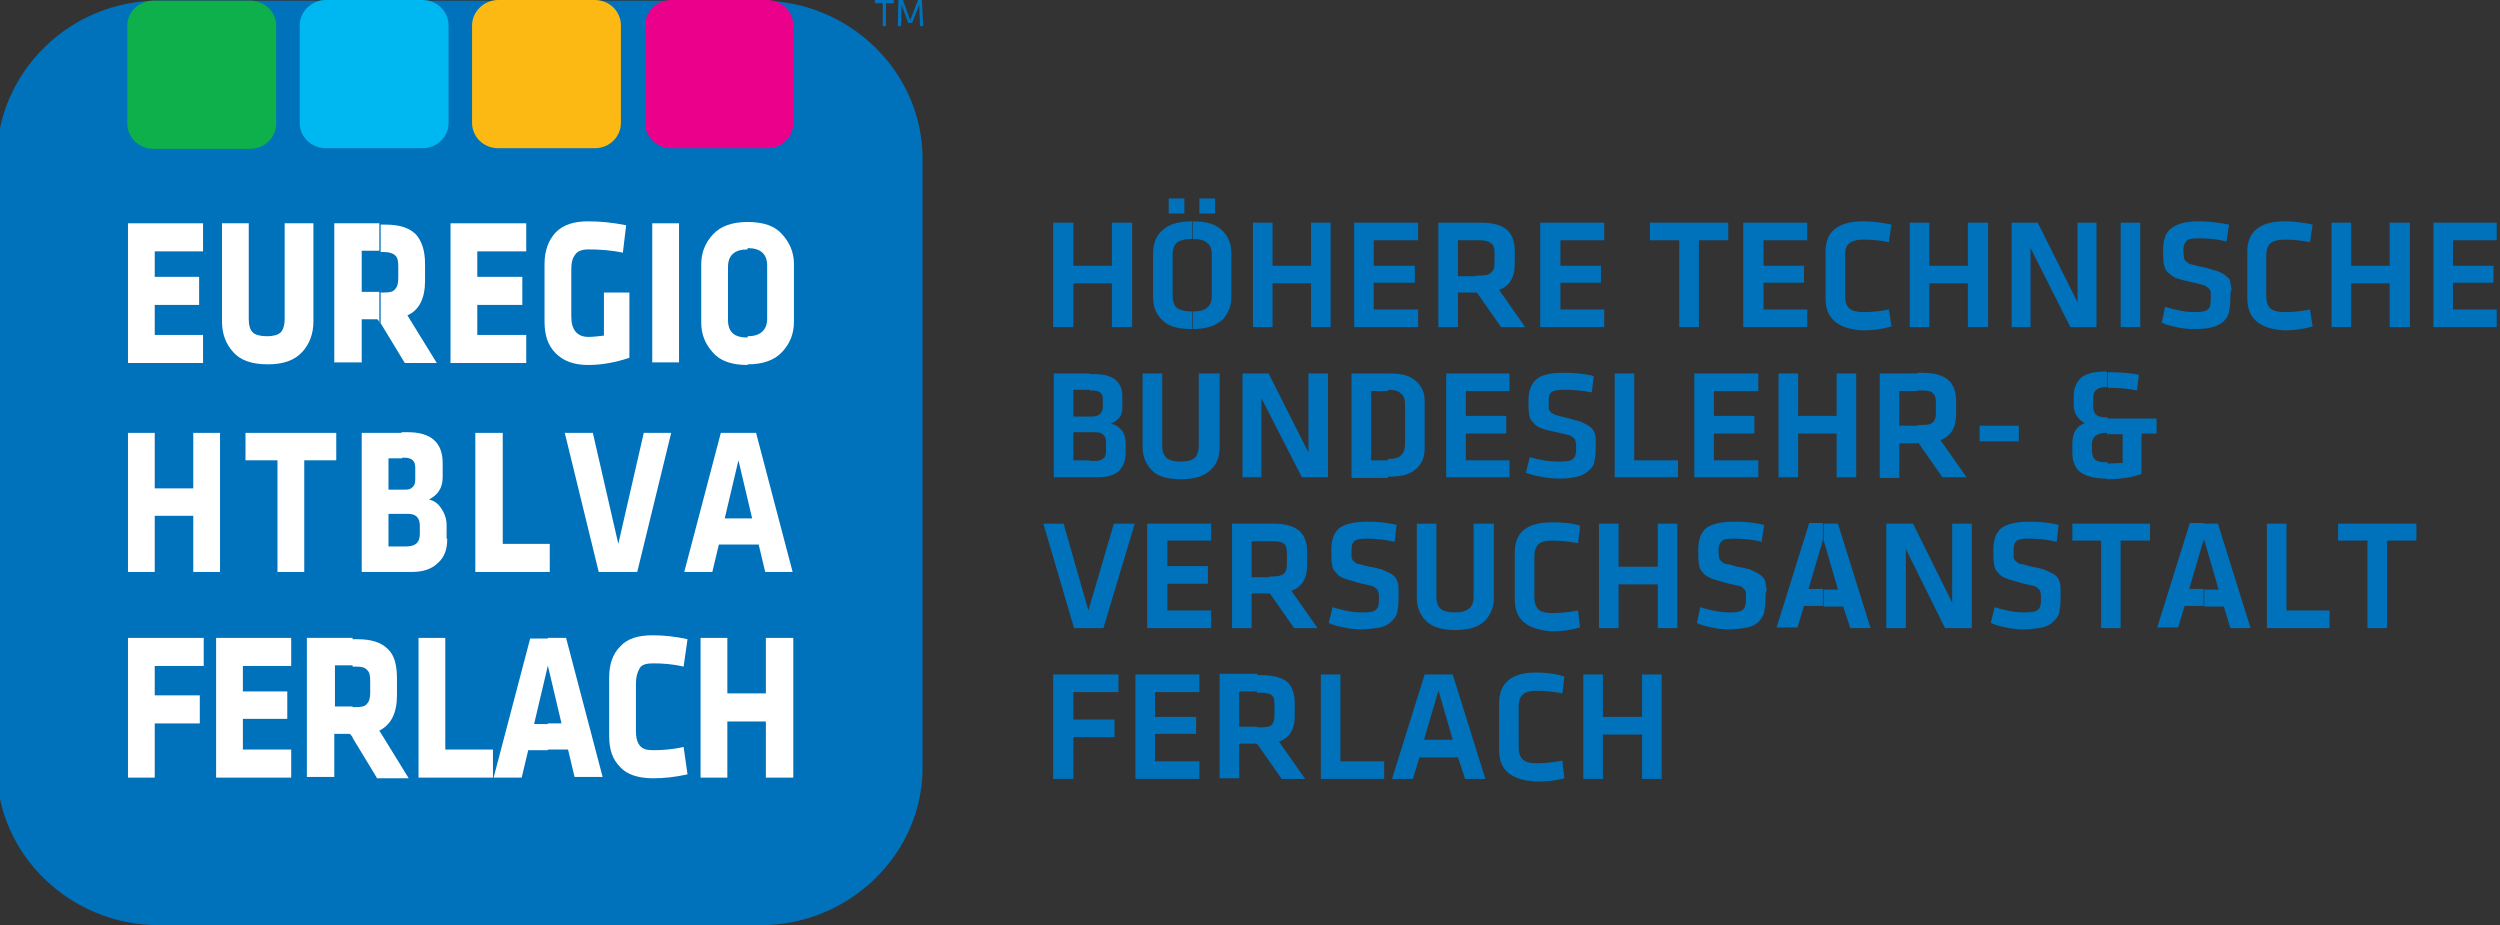 <?xml version="1.0" encoding="utf-8"?>
<!-- Generator: Adobe Illustrator 27.0.1, SVG Export Plug-In . SVG Version: 6.00 Build 0)  -->
<svg version="1.1" id="Layer_1" xmlns="http://www.w3.org/2000/svg" xmlns:xlink="http://www.w3.org/1999/xlink" x="0px" y="0px"
	 viewBox="0 0 382.9 141.7" style="enable-background:new 0 0 382.9 141.7;" xml:space="preserve">
<rect x="0" y="0" width="382.9" height="141.7" fill="#333333" stroke="none"/>
<style type="text/css">
	.st0{fill:#0071BB;}
	.st1{fill-rule:evenodd;clip-rule:evenodd;fill:#0071BB;}
	.st2{fill-rule:evenodd;clip-rule:evenodd;fill:#0DB04B;}
	.st3{fill-rule:evenodd;clip-rule:evenodd;fill:#00B8F1;}
	.st4{fill-rule:evenodd;clip-rule:evenodd;fill:#FCB813;}
	.st5{fill-rule:evenodd;clip-rule:evenodd;fill:#EB008B;}
	.st6{fill:#FFFFFF;}
</style>
<polygon class="st0" points="173.4,50.1 170.3,50.1 170.3,43.4 164.4,43.4 164.4,50.1 161.3,50.1 161.3,34.1 164.4,34.1 164.4,40.7 
	170.3,40.7 170.3,34.1 173.4,34.1 "/>
<path class="st0" d="M188.6,38.8v6.6c0,1.5-0.5,2.7-1.4,3.6c-1,0.9-2.5,1.4-4.5,1.4v-2.7c1.1,0,1.8-0.2,2.2-0.6
	c0.5-0.4,0.7-1,0.7-1.8V39c0-0.8-0.2-1.4-0.7-1.8c-0.4-0.4-1.2-0.6-2.2-0.6v-2.7c2,0,3.5,0.4,4.5,1.4
	C188.1,36.2,188.6,37.3,188.6,38.8L188.6,38.8z M183.7,32.7v-2.3h2.4v2.3H183.7z M182.6,50.4c-2.2,0-3.7-0.4-4.6-1.4
	c-1-0.9-1.4-2.1-1.4-3.6v-6.6c0-1.4,0.4-2.6,1.4-3.5c0.9-0.9,2.4-1.4,4.6-1.4v2.7c-1.1,0-1.9,0.2-2.4,0.6c-0.4,0.4-0.6,1-0.6,1.8
	v6.3c0,0.8,0.2,1.4,0.6,1.8c0.5,0.4,1.3,0.6,2.4,0.6V50.4L182.6,50.4z M179,32.7v-2.3h2.4v2.3H179z"/>
<polygon class="st0" points="203.8,50.1 200.8,50.1 200.8,43.4 194.9,43.4 194.9,50.1 191.9,50.1 191.9,34.1 194.9,34.1 194.9,40.7 
	200.8,40.7 200.8,34.1 203.8,34.1 "/>
<polygon class="st0" points="207.4,50.1 207.4,34.1 217.2,34.1 217.2,36.8 210.4,36.8 210.4,40.7 216.7,40.7 216.7,43.3 210.4,43.3 
	210.4,47.4 217.2,47.4 217.2,50.1 "/>
<path class="st0" d="M233.6,50.1h-3.7l-3.7-5.3h-0.1v-2.6h0.6c0.8,0,1.4-0.1,1.7-0.5c0.4-0.3,0.5-0.8,0.5-1.4v-1.6
	c0-0.7-0.1-1.2-0.5-1.4c-0.3-0.3-0.9-0.5-1.7-0.5h-0.6v-2.7h0.7c1.9,0,3.2,0.4,4,1.1c0.8,0.7,1.2,1.8,1.2,3.2v2.1
	c0,2-0.8,3.3-2.4,3.9L233.6,50.1z M226.1,44.8h-2.8v5.3h-3v-16h5.8v2.7h-2.8v5.5h2.8V44.8z"/>
<polygon class="st0" points="235.9,50.1 235.9,34.1 245.7,34.1 245.7,36.8 239,36.8 239,40.7 245.2,40.7 245.2,43.3 239,43.3 
	239,47.4 245.7,47.4 245.7,50.1 "/>
<polygon class="st0" points="257.2,50.1 257.2,36.8 252.7,36.8 252.7,34.1 264.7,34.1 264.7,36.8 260.2,36.8 260.2,50.1 "/>
<polygon class="st0" points="267,50.1 267,34.1 276.8,34.1 276.8,36.8 270.1,36.8 270.1,40.7 276.3,40.7 276.3,43.3 270.1,43.3 
	270.1,47.4 276.8,47.4 276.8,50.1 "/>
<path class="st0" d="M279.6,45.7v-7.2c0-3,1.9-4.6,5.7-4.6c1.6,0,3,0.2,4.4,0.5l-0.4,2.7c-1.4-0.3-2.7-0.4-3.9-0.4
	c-1,0-1.7,0.2-2.2,0.6s-0.6,1-0.6,1.9v6.1c0,0.9,0.2,1.5,0.6,1.9c0.4,0.4,1.2,0.6,2.2,0.6c1.2,0,2.4-0.1,3.9-0.4l0.4,2.6
	c-1.4,0.4-2.8,0.6-4.4,0.6C281.5,50.4,279.6,48.8,279.6,45.7z"/>
<polygon class="st0" points="304.5,50.1 301.4,50.1 301.4,43.4 295.5,43.4 295.5,50.1 292.5,50.1 292.5,34.1 295.5,34.1 295.5,40.7 
	301.4,40.7 301.4,34.1 304.5,34.1 "/>
<polygon class="st0" points="317.1,50.1 311,38 311,50.1 308.1,50.1 308.1,34.1 312.1,34.1 318.2,46.3 318.2,34.1 321.1,34.1 
	321.1,50.1 "/>
<rect x="324.8" y="34.1" class="st0" width="3" height="16"/>
<path class="st0" d="M341.6,45.8c0,0.8-0.1,1.5-0.2,2c-0.1,0.5-0.4,1-0.8,1.4c-0.4,0.4-1,0.7-1.7,0.9s-1.7,0.3-2.9,0.3
	c-0.9,0-1.8-0.1-2.7-0.3c-0.9-0.2-1.7-0.4-2.2-0.7l0.5-2.4c1.7,0.5,3.1,0.8,4.5,0.8c1,0,1.7-0.1,2-0.4c0.4-0.2,0.5-0.8,0.5-1.6
	c0-0.5,0-0.9,0-1.1c-0.1-0.1-0.1-0.4-0.4-0.6c-0.2-0.2-0.5-0.4-0.9-0.5c-0.4-0.1-0.9-0.2-1.7-0.4c-1-0.2-1.7-0.4-2.3-0.6
	c-0.5-0.2-0.9-0.6-1.3-0.9c-0.4-0.4-0.5-0.9-0.6-1.3c-0.1-0.5-0.1-1.2-0.1-2.2c0-1.4,0.4-2.6,1.2-3.2c0.9-0.7,2.2-1.1,4.2-1.1
	c1.6,0,3.1,0.2,4.7,0.5l-0.4,2.6c-1.4-0.4-2.9-0.5-4.2-0.5c-1,0-1.7,0.1-1.9,0.4c-0.3,0.3-0.5,0.7-0.5,1.4c0,0.6,0.1,0.9,0.1,1.2
	c0,0.1,0.1,0.4,0.4,0.6c0.2,0.2,0.5,0.4,0.8,0.4c0.3,0.1,0.9,0.2,1.6,0.4c0.8,0.1,1.4,0.4,1.9,0.5c0.4,0.1,0.9,0.3,1.2,0.5
	c0.4,0.2,0.6,0.4,0.8,0.6c0.2,0.1,0.4,0.4,0.4,0.8c0.1,0.4,0.1,0.7,0.2,1C341.6,44.7,341.6,45.2,341.6,45.8z"/>
<path class="st0" d="M344.2,45.7v-7.2c0-3,1.9-4.6,5.7-4.6c1.5,0,3,0.2,4.3,0.5l-0.4,2.7c-1.4-0.3-2.7-0.4-3.9-0.4
	c-1,0-1.7,0.2-2.2,0.6c-0.4,0.4-0.6,1-0.6,1.9v6.1c0,0.9,0.2,1.5,0.6,1.9c0.4,0.4,1.2,0.6,2.2,0.6c1.2,0,2.4-0.1,3.9-0.4l0.4,2.6
	c-1.4,0.4-2.8,0.6-4.3,0.6C346.1,50.4,344.2,48.8,344.2,45.7z"/>
<polygon class="st0" points="369.1,50.1 366,50.1 366,43.4 360.1,43.4 360.1,50.1 357.1,50.1 357.1,34.1 360.1,34.1 360.1,40.7 
	366,40.7 366,34.1 369.1,34.1 "/>
<polygon class="st0" points="372.7,50.1 372.7,34.1 382.4,34.1 382.4,36.8 375.7,36.8 375.7,40.7 381.9,40.7 381.9,43.3 375.7,43.3 
	375.7,47.4 382.4,47.4 382.4,50.1 "/>
<path class="st0" d="M168.1,73.1h-1.2v-2.5h0.6c0.7,0,1.2-0.1,1.5-0.4c0.3-0.2,0.4-0.6,0.4-1.2v-1.2c0-0.6-0.1-0.9-0.4-1.2
	c-0.3-0.3-0.7-0.4-1.3-0.4h-0.9v-2.4h0.4c1.1,0,1.7-0.5,1.7-1.5V61c0-0.8-0.6-1.2-1.6-1.2h-0.4v-2.5h0.8c2.8,0,4.2,1.2,4.2,3.4v1.6
	c0,0.6-0.1,1.2-0.4,1.6c-0.3,0.4-0.7,0.7-1.4,1c0.7,0.1,1.3,0.5,1.7,1c0.4,0.5,0.6,1.2,0.6,1.9v1.7c0,1.2-0.4,2-1.1,2.7
	C170.6,72.8,169.5,73.1,168.1,73.1z M166.9,73.1h-5.5V57.2h5.5v2.5h-2.5v4.1h2.5v2.4h-2.5v4.3h2.5V73.1z"/>
<path class="st0" d="M183.8,57.2h3v11.3c0,1.4-0.4,2.6-1.4,3.5c-0.9,0.9-2.4,1.4-4.5,1.4s-3.6-0.4-4.5-1.4c-0.9-0.9-1.4-2.1-1.4-3.5
	V57.2h3v11c0,0.9,0.2,1.4,0.6,1.9c0.5,0.4,1.2,0.6,2.2,0.6c1,0,1.8-0.2,2.2-0.6c0.4-0.4,0.6-1,0.6-1.9V57.2z"/>
<polygon class="st0" points="199.4,73.1 193.2,61 193.2,73.1 190.3,73.1 190.3,57.2 194.3,57.2 200.4,69.3 200.4,57.2 203.4,57.2 
	203.4,73.1 "/>
<path class="st0" d="M212.6,57.2h0.3c1.9,0,3.2,0.4,4,1.2c0.9,0.8,1.3,1.8,1.3,3v7.3c0,1.3-0.4,2.3-1.3,3.1c-0.8,0.8-2.2,1.2-4,1.2
	h-0.3v-2.7l0,0c1,0,1.7-0.2,2-0.6c0.4-0.4,0.6-0.9,0.6-1.8v-5.9c0-0.9-0.2-1.4-0.6-1.7c-0.4-0.4-1-0.6-2-0.6l0,0V57.2z M207,57.2
	h5.6v2.7H210v10.6h2.6v2.7H207V57.2z"/>
<polygon class="st0" points="221.5,73.1 221.5,57.2 231.2,57.2 231.2,59.9 224.5,59.9 224.5,63.7 230.7,63.7 230.7,66.4 224.5,66.4 
	224.5,70.5 231.2,70.5 231.2,73.1 "/>
<path class="st0" d="M244.4,68.8c0,0.8-0.1,1.4-0.2,1.9c-0.1,0.6-0.4,1-0.9,1.4c-0.4,0.4-0.9,0.7-1.7,0.9c-0.8,0.2-1.7,0.3-2.9,0.3
	c-0.9,0-1.8-0.1-2.7-0.3c-1-0.1-1.7-0.4-2.3-0.6l0.6-2.4c1.6,0.5,3.1,0.7,4.5,0.7c1.1,0,1.8-0.1,2.1-0.4c0.4-0.3,0.5-0.8,0.5-1.6
	c0-0.6,0-0.9-0.1-1.1c0-0.2-0.1-0.4-0.4-0.6c-0.2-0.2-0.5-0.4-0.8-0.4c-0.4-0.1-0.9-0.2-1.7-0.4c-1-0.2-1.8-0.4-2.3-0.6
	c-0.6-0.2-1-0.5-1.3-0.9c-0.4-0.4-0.6-0.8-0.6-1.3c-0.1-0.5-0.1-1.2-0.1-2.1c0-1.4,0.4-2.5,1.2-3.2c0.8-0.7,2.2-1,4.2-1
	c1.5,0,3.1,0.1,4.6,0.5l-0.3,2.5c-1.5-0.3-2.9-0.4-4.3-0.4c-0.9,0-1.6,0.1-1.9,0.4c-0.3,0.2-0.4,0.7-0.4,1.4c0,0.5,0,0.9,0,1.1
	c0.1,0.2,0.1,0.4,0.4,0.6c0.2,0.1,0.4,0.3,0.8,0.4c0.3,0.1,0.8,0.2,1.6,0.4c0.7,0.2,1.4,0.4,1.8,0.5c0.5,0.1,0.9,0.4,1.3,0.6
	c0.4,0.2,0.6,0.4,0.8,0.6c0.1,0.2,0.3,0.4,0.4,0.8c0.1,0.4,0.1,0.7,0.1,1.1C244.4,67.7,244.4,68.2,244.4,68.8z"/>
<polygon class="st0" points="250.3,57.2 250.3,70.5 257,70.5 257,73.1 247.3,73.1 247.3,57.2 "/>
<polygon class="st0" points="259.5,73.1 259.5,57.2 269.3,57.2 269.3,59.9 262.5,59.9 262.5,63.7 268.7,63.7 268.7,66.4 262.5,66.4 
	262.5,70.5 269.3,70.5 269.3,73.1 "/>
<polygon class="st0" points="284.3,73.1 281.3,73.1 281.3,66.4 275.4,66.4 275.4,73.1 272.4,73.1 272.4,57.2 275.4,57.2 275.4,63.7 
	281.3,63.7 281.3,57.2 284.3,57.2 "/>
<path class="st0" d="M301.2,73.1h-3.7l-3.7-5.3h-0.1v-2.7h0.6c0.8,0,1.4-0.1,1.7-0.4c0.4-0.3,0.5-0.8,0.5-1.5v-1.6
	c0-0.6-0.1-1.1-0.5-1.4c-0.3-0.3-0.9-0.4-1.7-0.4h-0.6v-2.7h0.7c1.9,0,3.2,0.4,4,1.1c0.8,0.7,1.2,1.8,1.2,3.2v2.1
	c0,2-0.8,3.3-2.4,3.9L301.2,73.1z M293.7,67.9h-2.8v5.3h-3V57.2h5.8v2.7h-2.8v5.3h2.8V67.9z"/>
<rect x="303.2" y="65.2" class="st0" width="6" height="2.4"/>
<path class="st0" d="M330.3,66.4H328v6.2c-1.5,0.5-3.2,0.8-5.3,0.8v-2.4c0.9,0,1.8-0.1,2.4-0.1v-4.4h-2.4v-2.4h7.6V66.4L330.3,66.4z
	 M322.8,57c1.7,0,3.3,0.1,4.8,0.4l-0.3,2.4c-1.4-0.3-2.9-0.4-4.5-0.4V57z M322.8,73.3c-0.1,0-0.2,0-0.3,0c-1.8,0-3.1-0.4-3.9-1
	c-0.8-0.6-1.2-1.7-1.2-2.9v-1.4c0-1.7,0.6-2.7,1.9-3.2c-1.1-0.6-1.7-1.5-1.7-2.9v-1.2c0-1.2,0.4-2.2,1.2-2.9c0.7-0.6,2-0.9,3.9-0.9
	l0,0v2.4h-0.1c-0.7,0-1.2,0.1-1.5,0.4c-0.3,0.2-0.5,0.6-0.5,1.2v1.4c0,1.1,0.6,1.6,1.7,1.6h0.5v2.4h-0.2c-1.4,0-2.2,0.6-2.2,1.7v1
	c0,0.6,0.2,1.2,0.5,1.4c0.3,0.3,0.9,0.4,1.7,0.4l0.2-0.1V73.3z"/>
<polygon class="st0" points="166.7,93.5 170.6,80.2 173.8,80.2 169,96.2 164.5,96.2 159.8,80.2 162.9,80.2 "/>
<polygon class="st0" points="175.7,96.2 175.7,80.2 185.5,80.2 185.5,82.8 178.8,82.8 178.8,86.7 185,86.7 185,89.4 178.8,89.4 
	178.8,93.5 185.5,93.5 185.5,96.2 "/>
<path class="st0" d="M201.8,96.2h-3.6l-3.7-5.3h-0.1v-2.6h0.6c0.8,0,1.4-0.2,1.7-0.5c0.3-0.3,0.4-0.8,0.4-1.4v-1.6
	c0-0.7-0.1-1.2-0.4-1.5c-0.4-0.3-0.9-0.4-1.7-0.4h-0.6v-2.7h0.7c1.8,0,3.1,0.4,3.9,1.1c0.8,0.7,1.2,1.8,1.2,3.2v2.1
	c0,2-0.8,3.3-2.4,3.9L201.8,96.2z M194.5,90.9h-2.8v5.3h-3v-16h5.8v2.7h-2.8v5.5h2.8V90.9z"/>
<path class="st0" d="M214.2,91.8c0,0.8-0.1,1.5-0.2,2c-0.1,0.5-0.4,0.9-0.9,1.4c-0.4,0.4-0.9,0.7-1.7,0.9c-0.8,0.1-1.7,0.3-2.9,0.3
	c-0.9,0-1.8-0.1-2.7-0.3c-1-0.2-1.7-0.4-2.3-0.7l0.6-2.4c1.6,0.5,3.1,0.8,4.5,0.8c1.1,0,1.8-0.1,2.1-0.4c0.4-0.3,0.5-0.8,0.5-1.6
	c0-0.5,0-0.9-0.1-1.1c0-0.2-0.1-0.4-0.4-0.6c-0.2-0.2-0.5-0.4-0.8-0.4c-0.4-0.1-0.9-0.2-1.7-0.4c-1-0.3-1.8-0.5-2.3-0.7
	c-0.6-0.2-1-0.5-1.3-0.9c-0.4-0.4-0.6-0.9-0.6-1.4c-0.1-0.4-0.1-1.2-0.1-2.1c0-1.5,0.4-2.6,1.2-3.3c0.8-0.6,2.2-1,4.2-1
	c1.5,0,3.1,0.1,4.6,0.5l-0.3,2.6c-1.5-0.4-2.9-0.5-4.3-0.5c-0.9,0-1.6,0.1-1.9,0.4c-0.3,0.3-0.4,0.7-0.4,1.4c0,0.6,0,0.9,0,1.1
	c0.1,0.2,0.1,0.4,0.4,0.6c0.2,0.2,0.4,0.4,0.8,0.4c0.3,0.1,0.8,0.2,1.6,0.4c0.7,0.1,1.4,0.3,1.8,0.4c0.5,0.2,0.9,0.4,1.3,0.6
	c0.4,0.2,0.6,0.4,0.8,0.6c0.1,0.2,0.3,0.5,0.4,0.9c0.1,0.4,0.1,0.7,0.1,1C214.2,90.8,214.2,91.2,214.2,91.8z"/>
<path class="st0" d="M225.8,80.2h3v11.4c0,1.4-0.5,2.6-1.4,3.5c-0.9,0.9-2.4,1.4-4.5,1.4s-3.6-0.5-4.5-1.4c-0.9-0.9-1.4-2.1-1.4-3.5
	V80.2h3v11.2c0,0.8,0.2,1.4,0.6,1.8c0.4,0.4,1.2,0.6,2.2,0.6s1.7-0.2,2.2-0.6c0.5-0.4,0.7-1,0.7-1.8V80.2z"/>
<path class="st0" d="M232,91.8v-7.2c0-3.1,1.9-4.6,5.7-4.6c1.5,0,3,0.1,4.3,0.5l-0.3,2.7c-1.5-0.3-2.8-0.4-4-0.4
	c-1,0-1.7,0.2-2.1,0.6c-0.4,0.4-0.6,1-0.6,1.9v6.1c0,0.9,0.2,1.5,0.6,1.9c0.4,0.4,1.1,0.6,2.1,0.6c1.2,0,2.4-0.1,4-0.4l0.3,2.6
	c-1.4,0.4-2.8,0.6-4.3,0.6C233.8,96.4,232,94.9,232,91.8z"/>
<polygon class="st0" points="256.9,96.2 253.9,96.2 253.9,89.5 247.9,89.5 247.9,96.2 244.9,96.2 244.9,80.2 247.9,80.2 247.9,86.8 
	253.9,86.8 253.9,80.2 256.9,80.2 "/>
<path class="st0" d="M270.4,91.8c0,0.8-0.1,1.5-0.2,2c-0.1,0.5-0.4,0.9-0.8,1.4c-0.4,0.4-1,0.7-1.7,0.9c-0.7,0.1-1.7,0.3-2.9,0.3
	c-0.9,0-1.8-0.1-2.7-0.3c-0.9-0.2-1.7-0.4-2.2-0.7l0.5-2.4c1.7,0.5,3.1,0.8,4.5,0.8c1,0,1.7-0.1,2-0.4c0.4-0.3,0.5-0.8,0.5-1.6
	c0-0.5,0-0.9,0-1.1c-0.1-0.2-0.1-0.4-0.4-0.6c-0.2-0.2-0.5-0.4-0.9-0.4c-0.4-0.1-0.9-0.2-1.7-0.4c-1-0.3-1.7-0.5-2.3-0.7
	c-0.5-0.2-1-0.5-1.3-0.9c-0.4-0.4-0.6-0.9-0.6-1.4c-0.1-0.4-0.1-1.2-0.1-2.1c0-1.5,0.4-2.6,1.2-3.3c0.8-0.6,2.2-1,4.2-1
	c1.6,0,3.1,0.1,4.7,0.5l-0.4,2.6c-1.4-0.4-2.9-0.5-4.2-0.5c-1,0-1.7,0.1-1.9,0.4c-0.3,0.3-0.5,0.7-0.5,1.4c0,0.6,0.1,0.9,0.1,1.1
	c0,0.2,0.1,0.4,0.4,0.6c0.2,0.2,0.5,0.4,0.8,0.4s0.9,0.2,1.6,0.4c0.8,0.1,1.4,0.3,1.9,0.4c0.4,0.2,0.9,0.4,1.2,0.6
	c0.4,0.2,0.6,0.4,0.8,0.6c0.2,0.2,0.4,0.5,0.4,0.9c0.1,0.4,0.1,0.7,0.2,1C270.4,90.8,270.4,91.2,270.4,91.8z"/>
<path class="st0" d="M283.4,96.2l-1.1-3.3h-3v-2.6h2.2l-2.2-7.6v0.1v-2.6h2.2l5,16H283.4z M279.3,92.8h-3l-1,3.3h-3.2l5-16h2.1v2.6
	l-2.2,7.5h2.2V92.8z"/>
<polygon class="st0" points="297.9,96.2 291.9,84.1 291.9,96.2 288.9,96.2 288.9,80.2 293,80.2 299,92.3 299,80.2 302,80.2 
	302,96.2 "/>
<path class="st0" d="M315.6,91.8c0,0.8-0.1,1.5-0.2,2c-0.1,0.5-0.4,0.9-0.9,1.4c-0.4,0.4-0.9,0.7-1.7,0.9c-0.8,0.1-1.7,0.3-2.9,0.3
	c-0.9,0-1.8-0.1-2.7-0.3c-1-0.2-1.7-0.4-2.3-0.7l0.6-2.4c1.6,0.5,3.1,0.8,4.5,0.8c1.1,0,1.8-0.1,2.1-0.4c0.4-0.3,0.5-0.8,0.5-1.6
	c0-0.5,0-0.9-0.1-1.1c0-0.2-0.1-0.4-0.4-0.6c-0.2-0.2-0.5-0.4-0.8-0.4c-0.4-0.1-0.9-0.2-1.7-0.4c-1-0.3-1.8-0.5-2.3-0.7
	c-0.6-0.2-1-0.5-1.3-0.9c-0.4-0.4-0.6-0.9-0.6-1.4c-0.1-0.4-0.1-1.2-0.1-2.1c0-1.5,0.4-2.6,1.2-3.3c0.8-0.6,2.2-1,4.2-1
	c1.5,0,3.1,0.1,4.6,0.5l-0.3,2.6c-1.5-0.4-2.9-0.5-4.3-0.5c-0.9,0-1.6,0.1-1.9,0.4c-0.3,0.3-0.4,0.7-0.4,1.4c0,0.6,0,0.9,0,1.1
	c0.1,0.2,0.1,0.4,0.4,0.6c0.2,0.2,0.5,0.4,0.8,0.4s0.8,0.2,1.6,0.4c0.7,0.1,1.4,0.3,1.8,0.4c0.5,0.2,0.9,0.4,1.3,0.6
	c0.4,0.2,0.6,0.4,0.8,0.6c0.1,0.2,0.3,0.5,0.4,0.9c0.1,0.4,0.1,0.7,0.1,1C315.6,90.8,315.6,91.2,315.6,91.8z"/>
<polygon class="st0" points="321.8,96.2 321.8,82.8 317.4,82.8 317.4,80.2 329.3,80.2 329.3,82.8 324.8,82.8 324.8,96.2 "/>
<path class="st0" d="M341.6,96.2l-1-3.3h-3v-2.6h2.2l-2.2-7.6l-0.1,0.1v-2.6h2.2l5,16H341.6z M337.6,92.8h-3l-1,3.3h-3.2l5-16h2.1
	v2.6l-2.2,7.5h2.2V92.8z"/>
<polygon class="st0" points="350.2,80.2 350.2,93.5 356.8,93.5 356.8,96.2 347.2,96.2 347.2,80.2 "/>
<polygon class="st0" points="362.6,96.2 362.6,82.8 358.1,82.8 358.1,80.2 370.1,80.2 370.1,82.8 365.6,82.8 365.6,96.2 "/>
<polygon class="st0" points="164.4,119.3 161.3,119.3 161.3,103.3 171.3,103.3 171.3,106 164.4,106 164.4,110.2 170.7,110.2 
	170.7,112.9 164.4,112.9 "/>
<polygon class="st0" points="173.9,119.3 173.9,103.3 183.7,103.3 183.7,106 176.9,106 176.9,109.8 183.2,109.8 183.2,112.4 
	176.9,112.4 176.9,116.6 183.7,116.6 183.7,119.3 "/>
<path class="st0" d="M199.9,119.3h-3.6l-3.7-5.3h-0.1v-2.6h0.6c0.8,0,1.4-0.1,1.7-0.4c0.3-0.4,0.4-0.8,0.4-1.5v-1.6
	c0-0.6-0.1-1.2-0.4-1.4c-0.4-0.3-0.9-0.4-1.7-0.4h-0.6v-2.7h0.7c1.8,0,3.1,0.4,3.9,1c0.8,0.7,1.2,1.8,1.2,3.3v2.1
	c0,1.9-0.8,3.2-2.4,3.8L199.9,119.3z M192.6,113.9h-2.8v5.3h-3v-16h5.8v2.7h-2.8v5.4h2.8V113.9z"/>
<polygon class="st0" points="205.3,103.3 205.3,116.6 212,116.6 212,119.3 202.3,119.3 202.3,103.3 "/>
<path class="st0" d="M224.4,119.3l-1.1-3.3h-3v-2.7h2.2l-2.2-7.6v0.1v-2.5h2.2l5,16H224.4z M220.4,116h-3l-1,3.3h-3.2l5-16h2.1v2.5
	l-2.2,7.5h2.2V116z"/>
<path class="st0" d="M229.6,114.9v-7.2c0-3.1,1.9-4.7,5.7-4.7c1.5,0,3,0.2,4.3,0.6l-0.3,2.6c-1.5-0.3-2.8-0.4-4-0.4
	c-1,0-1.7,0.2-2.1,0.6c-0.4,0.4-0.6,1-0.6,1.9v6.1c0,0.9,0.2,1.5,0.6,1.9c0.4,0.4,1.1,0.6,2.1,0.6c1.2,0,2.4-0.1,4-0.4l0.3,2.7
	c-1.4,0.4-2.8,0.5-4.3,0.5C231.5,119.5,229.6,118,229.6,114.9z"/>
<polygon class="st0" points="254.5,119.3 251.5,119.3 251.5,112.5 245.5,112.5 245.5,119.3 242.5,119.3 242.5,103.3 245.5,103.3 
	245.5,109.8 251.5,109.8 251.5,103.3 254.5,103.3 "/>
<path class="st1" d="M24.3,0.1h92.2c13.6,0,24.8,10.9,24.8,24.2v93.3c0,13.2-11.2,24.1-24.8,24.1H24.3c-13.6,0-24.8-10.9-24.8-24.1
	V24.3C-0.4,11,10.7,0.1,24.3,0.1z"/>
<path class="st2" d="M23.5,0.1h14.8c2.2,0,4,1.7,4,3.8v15c0,2.2-1.8,3.9-4,3.9H23.5c-2.2,0-4-1.7-4-3.9v-15
	C19.5,1.8,21.3,0.1,23.5,0.1z"/>
<path class="st3" d="M49.9,0h14.8c2.2,0,4,1.7,4,3.9v14.9c0,2.2-1.8,3.9-4,3.9H49.9c-2.2,0-4-1.7-4-3.9V3.9C45.9,1.8,47.7,0,49.9,0z
	"/>
<path class="st4" d="M76.3,0h14.8c2.2,0,4,1.7,4,3.9v14.9c0,2.2-1.8,3.9-4,3.9H76.3c-2.2,0-4-1.7-4-3.9V3.9C72.3,1.8,74.1,0,76.3,0z
	"/>
<path class="st5" d="M102.8,0h14.7c2.2,0,4,1.7,4,3.9v14.9c0,2.2-1.7,3.9-4,3.9h-14.7c-2.2,0-4-1.7-4-3.9V3.9
	C98.8,1.8,100.6,0,102.8,0z"/>
<polygon class="st6" points="31.1,55.6 19.6,55.6 19.6,34.2 31.1,34.2 31.1,38.5 23.7,38.5 23.7,42.4 30.5,42.4 30.5,46.7 
	23.7,46.7 23.7,51.3 31.1,51.3 "/>
<path class="st6" d="M43.8,34.2h4.2v15.1c0,1.8-0.6,3.4-1.7,4.6c-1.2,1.3-2.9,1.9-5.3,1.9c-2.4,0-4.2-0.6-5.3-1.9
	c-1.1-1.2-1.7-2.8-1.7-4.6V34.2h4.1v14.7c0,0.9,0.2,1.6,0.6,2c0.4,0.4,1.2,0.6,2.2,0.6c0.9,0,1.7-0.2,2.1-0.6c0.4-0.4,0.6-1.2,0.6-2
	V34.2z"/>
<path class="st6" d="M62,55.6l-3.7-6.1v-4.7h0.5c0.9,0,1.4-0.1,1.7-0.5c0.4-0.4,0.5-1,0.5-1.8v-1.7c0-0.8-0.1-1.4-0.5-1.7
	c-0.3-0.3-0.9-0.5-1.7-0.5h-0.5v-4.2H59c2.2,0,3.7,0.5,4.7,1.5c0.9,1,1.4,2.5,1.4,4.5V43c0,2.7-0.9,4.5-2.7,5.3l4.5,7.3H62z
	 M58.2,49.4l-0.4-0.5h-2.4v6.6h-4.2V34.2h6.9v4.2h-2.7v6.3h2.7V49.4z"/>
<polygon class="st6" points="80.6,55.6 69,55.6 69,34.2 80.6,34.2 80.6,38.5 73.1,38.5 73.1,42.4 80,42.4 80,46.7 73.1,46.7 
	73.1,51.3 80.6,51.3 "/>
<path class="st6" d="M96.4,54.8c-2.1,0.7-4.2,1.1-6.3,1.1c-2.2,0-3.8-0.6-5-1.8c-1.2-1.2-1.7-2.8-1.7-4.8v-8.9c0-2,0.6-3.6,1.7-4.8
	c1.2-1.2,2.8-1.7,5-1.7c1.9,0,3.8,0.2,5.8,0.6l-0.5,4.2c-1.9-0.4-3.7-0.5-5.3-0.5c-1,0-1.7,0.3-2,0.8c-0.4,0.5-0.6,1.2-0.6,2.2v7.3
	c0,2,0.9,3.1,2.6,3.1c0.7,0,1.6-0.1,2.4-0.2v-6.6h3.9V54.8z"/>
<rect x="99.9" y="34.2" class="st6" width="4.1" height="21.3"/>
<path class="st6" d="M121.6,40.4v8.9c0,1.8-0.6,3.3-1.8,4.6c-1.2,1.3-3,1.9-5.3,1.9v-4.3c1.9,0,3-0.9,3-2.7v-8.1c0-1.8-1-2.7-3-2.7
	V34c2.4,0,4.2,0.6,5.3,1.9C120.9,37.1,121.6,38.6,121.6,40.4z M114.5,55.9L114.5,55.9c-2.4,0-4.2-0.6-5.3-1.9
	c-1.2-1.3-1.8-2.8-1.8-4.6v-8.9c0-1.8,0.6-3.3,1.8-4.6c1.2-1.3,3-1.9,5.3-1.9l0,0v4.2l0,0c-2,0-3,0.9-3,2.7v8.1c0,1.8,0.9,2.7,3,2.7
	l0,0V55.9z"/>
<polygon class="st6" points="33.7,87.6 29.6,87.6 29.6,79 23.7,79 23.7,87.6 19.6,87.6 19.6,66.3 23.7,66.3 23.7,74.8 29.6,74.8 
	29.6,66.3 33.7,66.3 "/>
<polygon class="st6" points="51.5,70.5 46.6,70.5 46.6,87.6 42.5,87.6 42.5,70.5 37.6,70.5 37.6,66.3 51.5,66.3 "/>
<path class="st6" d="M68.5,82.5c0,1.6-0.4,2.8-1.4,3.7c-0.9,0.9-2.2,1.4-4,1.4h-1.6v-3.9H62c0.8,0,1.3-0.1,1.7-0.4
	c0.4-0.3,0.6-0.8,0.6-1.5v-1.3c0-1.2-0.6-1.8-1.8-1.8h-1V75H62c0.6,0,0.9-0.1,1.2-0.4c0.3-0.3,0.4-0.6,0.4-1.2v-1.8
	c0-1-0.5-1.5-1.7-1.5h-0.4v-3.9h1c3.5,0,5.3,1.6,5.3,4.7v2.2c0,1.6-0.7,2.7-2.1,3.4c0.8,0.2,1.4,0.6,1.9,1.4
	c0.5,0.7,0.8,1.6,0.8,2.5V82.5z M61.6,87.6h-6.2V66.3h6.2v3.9h-2.1V75h2.1v3.7h-2.1v5h2.1V87.6z"/>
<polygon class="st6" points="84.2,87.6 72.8,87.6 72.8,66.3 77,66.3 77,83.3 84.2,83.3 "/>
<polygon class="st6" points="102.8,66.3 97.6,87.6 91.7,87.6 86.5,66.3 90.8,66.3 94.7,83.3 98.6,66.3 "/>
<path class="st6" d="M115.8,66.3l5.6,21.3h-4.2l-1-4.2h-3.1v-4h2.1l-2.1-8.9l0,0v-4.2H115.8z M113.1,83.4h-3l-1,4.2h-4.3l5.6-21.3
	h2.7v4.2l-2.1,8.9h2.1V83.4z"/>
<polygon class="st6" points="23.7,119.1 19.6,119.1 19.6,97.7 31.2,97.7 31.2,102 23.7,102 23.7,106.5 30.6,106.5 30.6,110.8 
	23.7,110.8 "/>
<polygon class="st6" points="44.6,119.1 33.1,119.1 33.1,97.7 44.6,97.7 44.6,102 37.2,102 37.2,105.9 44,105.9 44,110.1 
	37.2,110.1 37.2,114.8 44.6,114.8 "/>
<path class="st6" d="M57.7,119.1l-3.7-6.1v-4.7h0.5c0.9,0,1.4-0.1,1.7-0.5c0.4-0.4,0.5-1,0.5-1.8v-1.7c0-0.8-0.1-1.4-0.5-1.7
	c-0.3-0.4-0.9-0.5-1.7-0.5H54v-4.2h0.7c2.2,0,3.7,0.5,4.7,1.5c1,0.9,1.4,2.5,1.4,4.5v2.6c0,2.7-0.9,4.5-2.7,5.4l4.5,7.3H57.7z
	 M54,112.9l-0.4-0.5h-2.4v6.6h-4.2V97.7H54v4.2h-2.7v6.3H54V112.9z"/>
<polygon class="st6" points="75.5,119.1 64.1,119.1 64.1,97.7 68.2,97.7 68.2,114.8 75.5,114.8 "/>
<path class="st6" d="M86.7,97.7l5.6,21.3H88l-1-4.2h-3.1v-4H86l-2.1-8.9l0,0v-4.2H86.7z M83.9,114.9h-3l-1,4.2h-4.3l5.6-21.3h2.7
	v4.2l-2.1,8.9h2.1V114.9z"/>
<path class="st6" d="M97.4,104.7v7.3c0,1,0.2,1.7,0.6,2.2c0.4,0.5,1,0.7,2,0.7c1.4,0,3-0.1,4.7-0.5l0.6,4.2
	c-1.8,0.4-3.5,0.6-5.3,0.6c-2.3,0-4-0.6-5-1.7c-1.2-1.2-1.7-2.7-1.7-4.8v-8.9c0-2,0.5-3.6,1.7-4.8c1.1-1.2,2.7-1.7,5-1.7
	c1.7,0,3.5,0.2,5.3,0.6l-0.6,4.2c-1.7-0.4-3.2-0.5-4.7-0.5c-1,0-1.7,0.2-2,0.7C97.6,103,97.4,103.7,97.4,104.7z"/>
<polygon class="st6" points="121.5,119.1 117.3,119.1 117.3,110.5 111.4,110.5 111.4,119.1 107.3,119.1 107.3,97.7 111.4,97.7 
	111.4,106.2 117.3,106.2 117.3,97.7 121.5,97.7 "/>
<polygon class="st0" points="135.2,4 135.2,0.5 134,0.5 134,0 136.9,0 136.9,0.5 135.7,0.5 135.7,4 "/>
<polygon class="st0" points="139.1,3.5 138.1,0.8 138,4 137.5,4 137.6,0 138.3,0 139.4,3.1 140.6,0 141.2,0 141.4,4 140.9,4 
	140.8,0.8 139.7,3.5 "/>
</svg>
